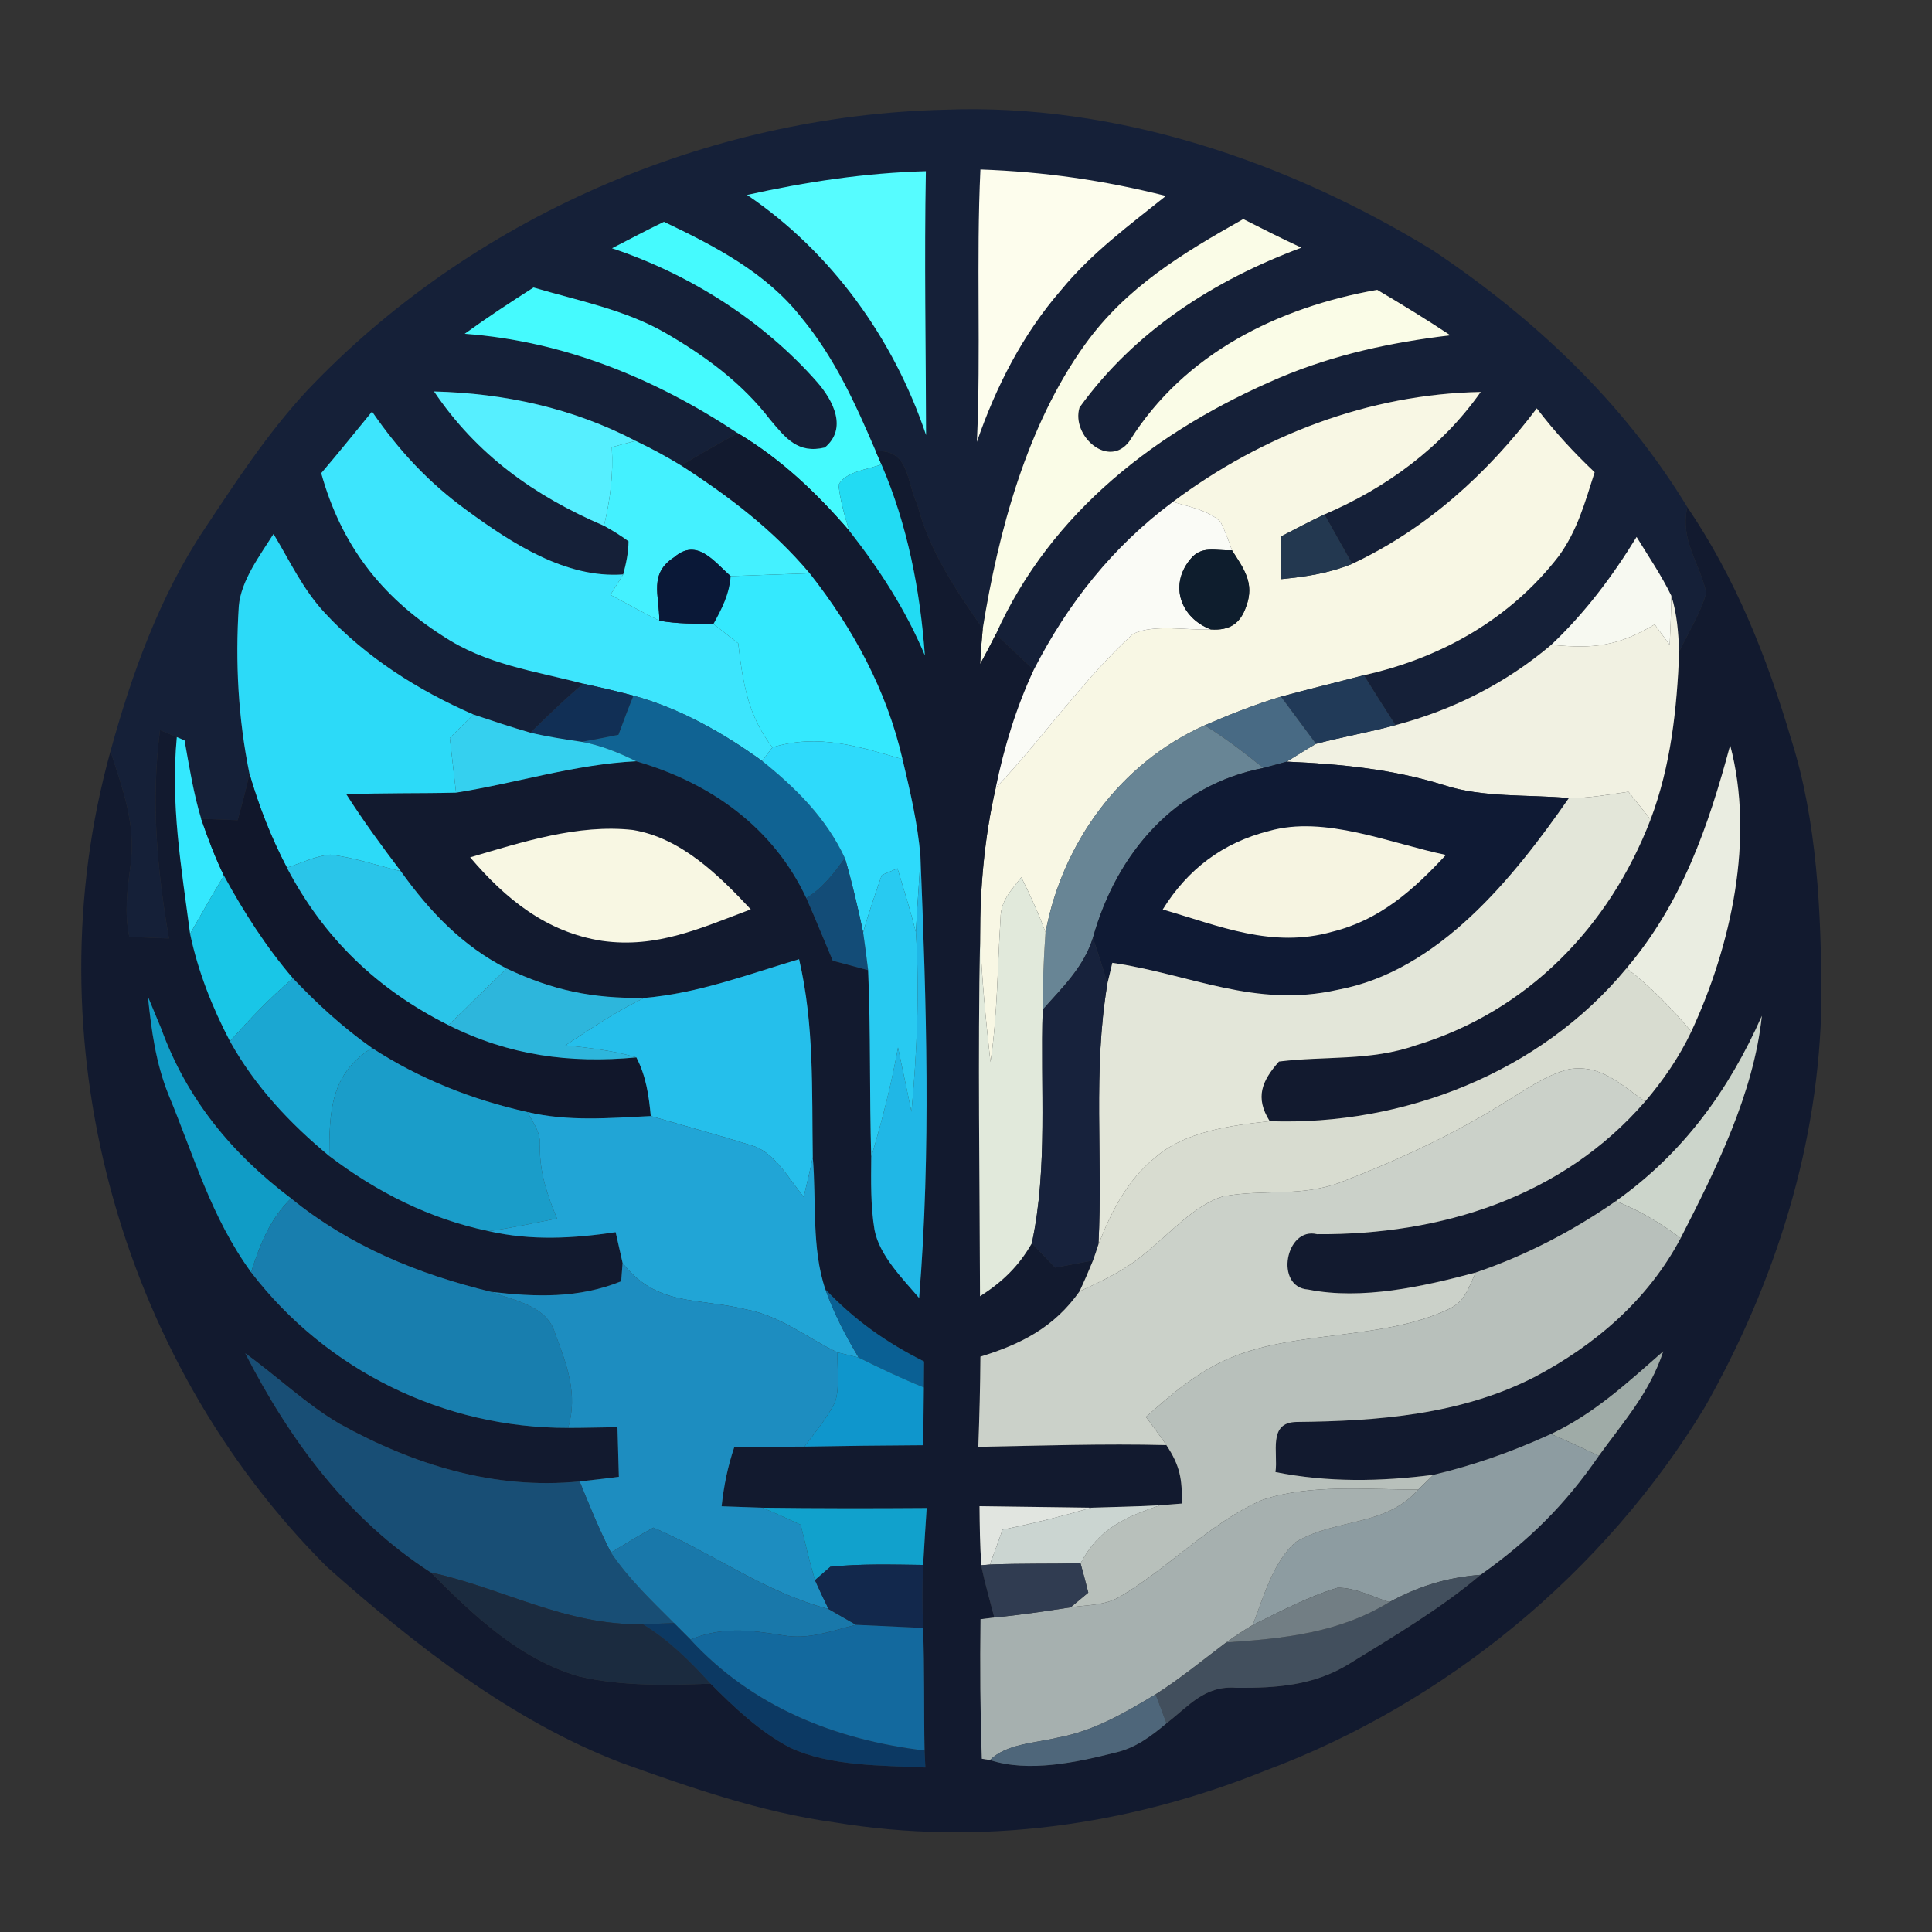 <?xml version="1.0" encoding="UTF-8"?>
<!-- Generated by Pixelmator Pro 3.6.5 -->
<svg width="426" height="426" viewBox="89.45 81.61 256 256" xmlns="http://www.w3.org/2000/svg">
    <rect x="89.45" y="81.61" width="256" height="256" fill="#333333" stroke="none"/>
    <path id="Path" fill="#152038" stroke="none"
        d="M 214.667 96.147 C 237.347 95.267 260.067 103 279.253 114.747 C 292.707 123.733 304.56 134.893 313.027 148.8 C 312.053 153.293 314.64 156.067 315.547 160.173 C 314.773 162.867 313.173 165.413 311.96 167.947 C 311.827 165.427 311.68 162.96 310.907 160.547 C 309.6 157.84 307.867 155.32 306.307 152.76 C 303.107 157.987 299.467 162.827 295 167.053 C 289.013 172.133 281.947 175.707 274.36 177.693 C 272.947 175.507 271.547 173.293 270.173 171.08 C 280.387 168.8 289.533 163.653 295.973 155.32 C 298.48 151.893 299.467 148.16 300.747 144.187 C 297.96 141.547 295.413 138.787 293.08 135.72 C 286.547 144.373 278.493 151.68 268.627 156.32 C 267.4 154.147 266.173 151.96 264.947 149.773 C 273.16 146.253 280.467 140.907 285.653 133.547 C 270.853 133.827 256.653 139.28 244.867 148.107 C 236.893 154.027 230.933 161.573 226.427 170.373 C 224.76 168.8 223.08 167.227 221.4 165.653 C 228.72 149.36 242.92 138.507 259.013 131.653 C 266.253 128.587 273.853 126.96 281.627 126.04 C 278.453 123.933 275.213 121.947 271.933 120.013 C 258.8 122.333 246.387 128.44 239.133 140.027 C 236.4 143.827 231.347 139.373 232.493 135.6 C 239.827 125.453 250.28 118.76 261.893 114.427 C 259.293 113.227 256.747 111.933 254.187 110.64 C 246.173 115.16 238.693 119.64 233.213 127.267 C 225.52 137.96 221.72 152.093 219.667 164.933 C 216.08 159.72 212.613 154.68 211 148.467 C 209.547 145.4 209.947 141.107 205.493 141.4 C 202.8 135.107 200.04 129.013 195.64 123.693 C 190.987 117.733 184.107 114.187 177.427 111 C 175.107 112.12 172.84 113.333 170.547 114.507 C 180.853 117.947 190.587 124.107 197.76 132.28 C 199.853 134.693 201.773 138.387 198.747 140.907 C 195.16 141.773 193.533 139.64 191.493 137.213 C 187.747 132.333 182.867 128.76 177.587 125.707 C 172.213 122.627 166.053 121.453 160.147 119.707 C 157.053 121.68 153.987 123.693 151.027 125.84 C 164.2 126.813 176.28 131.773 187.213 139.013 C 184.667 140.36 182.187 141.827 179.707 143.293 C 177.747 142.093 175.733 141.013 173.667 140.027 C 165.347 135.68 156.32 133.72 146.96 133.48 C 152.627 141.88 160.253 147.32 169.48 151.28 C 170.613 151.893 171.693 152.573 172.733 153.333 C 172.72 154.84 172.413 156.28 172.027 157.72 C 164.427 158.28 157.267 153.587 151.373 149.28 C 146.227 145.547 142.347 141.373 138.747 136.147 C 136.507 138.88 134.307 141.627 132.013 144.307 C 134.64 153.747 139.893 160.613 148.107 165.867 C 153.853 169.68 160.133 170.48 166.733 172.2 C 164.28 174.24 162.027 176.467 159.733 178.693 C 157.187 177.96 154.707 177.133 152.2 176.293 C 144.88 173.107 137.92 168.707 132.48 162.813 C 129.533 159.627 127.907 156.027 125.693 152.36 C 123.92 155.173 121.387 158.52 121.093 161.907 C 120.613 169.373 121.013 176.827 122.507 184.147 C 122.053 186.213 121.507 188.253 120.947 190.293 C 119.333 190.227 117.72 190.173 116.107 190.107 C 115.093 186.747 114.52 183.173 113.907 179.72 L 113.76 179.653 L 112.88 179.28 C 112.133 178.973 111.387 178.653 110.653 178.347 C 109.44 187.667 110.24 196.747 111.84 205.96 C 110.093 205.893 108.333 205.827 106.587 205.76 C 105.893 202.48 106.333 199.387 106.76 196.133 C 107.453 190.72 105.693 186.187 104.093 181.147 C 106.853 171.053 110.627 160.573 116.467 151.827 C 120.693 145.453 124.893 139.027 130.093 133.413 C 151.813 110.467 183.133 96.893 214.667 96.147 Z" />
    <path id="path1" fill="#56fcff" stroke="none"
        d="M 212.133 104.293 C 211.92 115.973 212.133 127.6 212.16 139.267 C 207.88 126.507 199.627 115.013 188.44 107.44 C 196.293 105.693 204.093 104.52 212.133 104.293 Z" />
    <path id="path2" fill="#fdfded" stroke="none"
        d="M 219.36 104.067 C 227.853 104.373 235.693 105.493 243.933 107.573 C 239.027 111.507 234.093 115.12 230.067 120.027 C 224.947 125.92 221.44 132.813 218.893 140.16 C 219.44 128.133 218.787 116.093 219.36 104.067 Z" />
    <path id="path3" fill="#fafce7" stroke="none"
        d="M 254.187 110.64 C 256.747 111.933 259.293 113.227 261.893 114.427 C 250.28 118.76 239.827 125.453 232.493 135.6 C 231.347 139.373 236.4 143.827 239.133 140.027 C 246.387 128.44 258.8 122.333 271.933 120.013 C 275.213 121.947 278.453 123.933 281.627 126.04 C 273.853 126.96 266.253 128.587 259.013 131.653 C 242.92 138.507 228.72 149.36 221.4 165.653 C 220.72 166.987 220.04 168.307 219.32 169.613 C 219.4 168.053 219.52 166.493 219.667 164.933 C 221.72 152.093 225.52 137.96 233.213 127.267 C 238.693 119.64 246.173 115.16 254.187 110.64 Z" />
    <path id="path4" fill="#45fafe" stroke="none"
        d="M 177.427 111 C 184.107 114.187 190.987 117.733 195.64 123.693 C 200.04 129.013 202.8 135.107 205.493 141.4 L 206.24 143.147 C 204.467 143.827 201.427 144.08 200.56 145.88 C 200.8 147.973 201.36 149.96 202 151.96 C 197.68 146.947 192.92 142.413 187.213 139.013 C 176.28 131.773 164.2 126.813 151.027 125.84 C 153.987 123.693 157.053 121.68 160.147 119.707 C 166.053 121.453 172.213 122.627 177.587 125.707 C 182.867 128.76 187.747 132.333 191.493 137.213 C 193.533 139.64 195.16 141.773 198.747 140.907 C 201.773 138.387 199.853 134.693 197.76 132.28 C 190.587 124.107 180.853 117.947 170.547 114.507 C 172.84 113.333 175.107 112.12 177.427 111 Z" />
    <path id="path5" fill="#56efff" stroke="none"
        d="M 146.96 133.48 C 156.32 133.72 165.347 135.68 173.667 140.027 C 172.613 140.293 171.573 140.573 170.52 140.867 C 170.733 144.493 170.32 147.747 169.48 151.28 C 160.253 147.32 152.627 141.88 146.96 133.48 Z" />
    <path id="path6" fill="#f8f7e4" stroke="none"
        d="M 285.653 133.547 C 280.467 140.907 273.16 146.253 264.947 149.773 C 262.987 150.707 261.067 151.707 259.16 152.707 C 259.187 154.587 259.213 156.467 259.24 158.347 C 262.6 158 265.427 157.6 268.627 156.32 C 278.493 151.68 286.547 144.373 293.08 135.72 C 295.413 138.787 297.96 141.547 300.747 144.187 C 299.467 148.16 298.48 151.893 295.973 155.32 C 289.533 163.653 280.387 168.8 270.173 171.08 C 266.52 172.04 262.84 172.92 259.187 173.92 C 255.747 174.947 252.373 176.293 249.08 177.72 C 237.92 182.693 230.24 193.24 227.987 205.147 C 227.067 202.653 225.973 200.227 224.773 197.853 C 223.453 199.6 222.027 200.947 222.027 203.307 C 221.613 209.667 221.64 216.013 220.693 222.333 C 220.08 216.827 219.533 211.293 219.32 205.76 C 219.307 199.12 219.907 192.507 221.387 186.027 C 227.627 179.44 232.893 171.707 239.587 165.6 C 242.373 164.267 246.747 165.16 249.893 165.013 C 252.36 165.173 253.787 164.28 254.587 161.933 C 255.72 158.867 254.253 156.96 252.693 154.52 C 252.253 153.253 251.787 151.987 251.187 150.773 C 249.64 149.227 246.893 148.733 244.867 148.107 C 256.653 139.28 270.853 133.827 285.653 133.547 Z" />
    <path id="path7" fill="#3de5fd" stroke="none"
        d="M 138.747 136.147 C 142.347 141.373 146.227 145.547 151.373 149.28 C 157.267 153.587 164.427 158.28 172.027 157.72 C 171.467 158.627 170.907 159.533 170.333 160.427 C 172.493 161.573 174.627 162.773 176.813 163.853 C 179.213 164.28 181.56 164.253 183.987 164.293 C 185.08 165.147 186.173 166 187.267 166.853 C 187.88 172.04 188.52 176.4 191.8 180.64 L 190.44 182.44 C 185.32 178.747 179.507 175.44 173.387 173.787 C 171.187 173.2 168.96 172.68 166.733 172.2 C 160.133 170.48 153.853 169.68 148.107 165.867 C 139.893 160.613 134.64 153.747 132.013 144.307 C 134.307 141.627 136.507 138.88 138.747 136.147 Z" />
    <path id="path8" fill="#121a2f" stroke="none"
        d="M 187.213 139.013 C 192.92 142.413 197.68 146.947 202 151.96 C 206.013 157.08 209.48 162.44 212 168.453 C 211.387 159.853 209.68 151.08 206.24 143.147 L 205.493 141.4 C 209.947 141.107 209.547 145.4 211 148.467 C 212.613 154.68 216.08 159.72 219.667 164.933 C 219.52 166.493 219.4 168.053 219.32 169.613 C 220.04 168.307 220.72 166.987 221.4 165.653 C 223.08 167.227 224.76 168.8 226.427 170.373 C 224.08 175.413 222.507 180.587 221.387 186.027 C 219.907 192.507 219.307 199.12 219.32 205.76 C 219 221.627 219.267 237.507 219.307 253.373 C 222.267 251.467 224.413 249.427 226.173 246.347 C 227.2 247.427 228.24 248.507 229.267 249.573 C 230.933 249.267 232.613 248.947 234.28 248.627 C 233.72 250 233.133 251.36 232.507 252.707 C 229.16 257.467 224.787 259.707 219.36 261.373 C 219.333 265.36 219.227 269.347 219.08 273.32 C 227.387 273.173 235.693 272.88 244 273.093 C 245.8 275.8 246.133 277.64 246.027 280.84 C 245.067 280.92 244.107 281 243.16 281.067 C 240.133 281.24 237.107 281.28 234.067 281.387 C 229.12 281.333 224.187 281.24 219.24 281.187 C 219.267 283.8 219.293 286.413 219.48 289.013 L 219.547 289.427 C 220.013 291.613 220.64 293.76 221.2 295.933 L 219.373 296.16 C 219.293 302.307 219.333 308.507 219.547 314.653 L 220.627 314.827 C 225.76 316.507 232.107 315.133 237.24 313.84 C 239.907 313.227 241.96 311.693 244.013 309.96 C 247.013 307.64 249.093 304.907 253.293 305.253 C 258.547 305.293 263.493 304.96 268.107 302.147 C 274.08 298.453 280.267 294.827 285.64 290.28 C 292.08 285.707 296.813 281.027 301.307 274.507 C 304.573 270 308.08 266.08 309.84 260.667 C 305.147 264.787 300.693 268.933 294.96 271.627 L 294.48 271.84 C 289.613 274.04 284.6 275.8 279.4 277.027 C 272.4 277.933 265.4 278.053 258.453 276.667 C 258.84 274.133 257.4 270.08 261.253 270.027 C 272 269.92 282.973 269.08 292.747 264.093 C 300.827 259.84 307.84 253.827 312.147 245.667 C 316.813 236.547 321.827 226.507 322.907 216.213 C 318.493 226.147 312.48 234.413 303.56 240.76 C 297.813 244.747 291.613 247.973 284.987 250.227 C 278.053 252.08 269.92 253.907 262.787 252.48 C 258.293 252.187 259.787 244.107 263.973 245.147 C 280.413 245.253 296.427 240.267 307.44 227.56 C 309.853 224.733 311.96 221.667 313.56 218.293 C 318.853 206.907 321.973 192.707 318.707 180.36 C 315.8 191.173 312.333 201.227 304.973 209.907 C 293.547 223.747 275.413 230.8 257.693 230.173 C 255.707 227.013 256.667 224.827 258.92 222.267 C 265.08 221.507 271.04 222.227 277.053 220.12 C 291.787 215.653 302.693 204.44 308.16 190.2 C 310.867 183.013 311.64 175.573 311.96 167.947 C 313.173 165.413 314.773 162.867 315.547 160.173 C 314.64 156.067 312.053 153.293 313.027 148.8 C 319.413 158.227 323.533 168.56 326.747 179.427 C 330.253 190.36 330.773 202.613 330.8 214.027 C 330.587 233.04 324.68 251.573 315.373 268.027 C 302.12 289.907 281.013 307.333 257.04 316.253 C 238.947 323.533 219.32 326.267 200 323.08 C 190.4 321.76 180.947 318.493 171.84 315.213 C 157.267 309.667 144.333 299.507 132.773 289.227 C 104.987 261.507 93.547 219.053 104.093 181.147 C 105.693 186.187 107.453 190.72 106.76 196.133 C 106.333 199.387 105.893 202.48 106.587 205.76 C 108.333 205.827 110.093 205.893 111.84 205.96 C 110.24 196.747 109.44 187.667 110.653 178.347 C 111.387 178.653 112.133 178.973 112.88 179.28 C 112.04 188.213 113.467 196.453 114.64 205.347 C 115.693 210.333 117.56 215.067 119.92 219.573 C 123.227 225.533 127.853 230.467 133.08 234.787 C 139.373 239.573 146.453 243.147 154.227 244.747 C 159.827 246.027 165.387 245.72 171.027 244.88 C 171.333 246.24 171.64 247.6 171.947 248.96 L 171.76 251.387 C 166.147 253.667 160.44 253.48 154.533 252.787 C 144.813 250.427 135.84 246.747 128.013 240.4 C 120.133 234.44 114.2 227.24 110.8 217.88 C 110.227 216.48 109.64 215.08 109.053 213.68 C 109.507 218.107 110.093 222.453 111.76 226.613 C 115.173 234.827 117.413 242.88 122.72 250.187 C 132.72 263.227 148.293 270.853 164.733 270.813 C 166.92 270.813 169.093 270.747 171.267 270.72 C 171.333 272.907 171.387 275.093 171.453 277.293 C 169.72 277.52 167.987 277.72 166.253 277.907 C 154.92 279.027 144.227 275.693 134.413 270.253 C 129.987 267.653 126.147 263.947 121.947 260.933 C 127.853 272.44 135.52 282.853 146.52 289.96 C 152.187 295.627 158.24 301.453 166.173 303.747 C 171.773 305.053 177.867 304.92 183.6 304.707 C 186.72 307.84 190.147 311.093 194.093 313.16 C 199.387 315.667 206.307 315.533 212.067 315.813 L 211.96 313.56 C 211.853 308.147 211.973 302.733 211.76 297.32 C 211.667 294.533 211.64 291.76 211.773 288.973 C 211.907 286.453 212.08 283.933 212.24 281.427 C 204.973 281.48 197.707 281.48 190.453 281.387 C 188.653 281.32 186.867 281.253 185.067 281.2 C 185.36 278.48 185.88 275.907 186.76 273.32 C 189.853 273.32 192.947 273.32 196.04 273.293 C 201.293 273.2 206.547 273.133 211.8 273.107 C 211.813 270.56 211.827 268 211.867 265.453 L 211.893 262.013 C 206.827 259.467 202.733 256.56 198.813 252.453 C 196.96 247.013 197.64 240.64 197.147 234.947 C 197.013 226.067 197.36 217.44 195.333 208.707 C 188.507 210.733 181.987 213.227 174.813 213.84 C 167.92 213.92 162.787 212.867 156.587 209.947 C 150.72 206.96 146.347 202.36 142.56 197.053 C 140.04 193.733 137.587 190.387 135.347 186.867 C 140.187 186.653 145.04 186.76 149.88 186.64 C 157.893 185.373 165.56 182.893 173.747 182.48 C 183.56 185.32 191.88 191.2 196.293 200.613 C 197.507 203.36 198.627 206.147 199.8 208.907 C 201.36 209.32 202.92 209.747 204.48 210.16 C 204.84 218.4 204.64 226.667 204.893 234.92 C 204.867 238.12 204.8 241.44 205.333 244.6 C 206 248 209.04 251.027 211.24 253.6 C 212.827 234.187 212.2 214.48 211.413 195.04 C 211.053 190.733 210.04 186.413 209.04 182.213 C 206.947 173.093 202.493 164.88 196.733 157.573 C 191.88 151.8 186.013 147.36 179.707 143.293 C 182.187 141.827 184.667 140.36 187.213 139.013 Z" />
    <path id="path9" fill="#44f1ff" stroke="none"
        d="M 170.52 140.867 C 171.573 140.573 172.613 140.293 173.667 140.027 C 175.733 141.013 177.747 142.093 179.707 143.293 C 186.013 147.36 191.88 151.8 196.733 157.573 C 193.24 157.707 189.76 157.827 186.267 157.947 C 184.067 156.04 181.827 152.827 178.787 155.44 C 175.4 157.627 176.813 160.453 176.813 163.853 C 174.627 162.773 172.493 161.573 170.333 160.427 C 170.907 159.533 171.467 158.627 172.027 157.72 C 172.413 156.28 172.72 154.84 172.733 153.333 C 171.693 152.573 170.613 151.893 169.48 151.28 C 170.32 147.747 170.733 144.493 170.52 140.867 Z" />
    <path id="path10" fill="#22dbf3" stroke="none"
        d="M 206.24 143.147 C 209.68 151.08 211.387 159.853 212 168.453 C 209.48 162.44 206.013 157.08 202 151.96 C 201.36 149.96 200.8 147.973 200.56 145.88 C 201.427 144.08 204.467 143.827 206.24 143.147 Z" />
    <path id="path11" fill="#fafbf6" stroke="none"
        d="M 244.867 148.107 C 246.893 148.733 249.64 149.227 251.187 150.773 C 251.787 151.987 252.253 153.253 252.693 154.52 C 250.52 154.627 248.64 153.8 247.12 155.773 C 244.36 159.187 245.893 163.493 249.893 165.013 C 246.747 165.16 242.373 164.267 239.587 165.6 C 232.893 171.707 227.627 179.44 221.387 186.027 C 222.507 180.587 224.08 175.413 226.427 170.373 C 230.933 161.573 236.893 154.027 244.867 148.107 Z" />
    <path id="path12" fill="#233850" stroke="none"
        d="M 264.947 149.773 C 266.173 151.96 267.4 154.147 268.627 156.32 C 265.427 157.6 262.6 158 259.24 158.347 C 259.213 156.467 259.187 154.587 259.16 152.707 C 261.067 151.707 262.987 150.707 264.947 149.773 Z" />
    <path id="path13" fill="#2cdaf8" stroke="none"
        d="M 125.693 152.36 C 127.907 156.027 129.533 159.627 132.48 162.813 C 137.92 168.707 144.88 173.107 152.2 176.293 C 151.133 177.32 150.093 178.36 149.053 179.413 C 149.333 181.827 149.613 184.227 149.88 186.64 C 145.04 186.76 140.187 186.653 135.347 186.867 C 137.587 190.387 140.04 193.733 142.56 197.053 C 139.467 196.293 136.373 195.24 133.213 194.853 C 131.253 195.027 129.32 195.987 127.467 196.587 C 125.387 192.627 123.76 188.453 122.507 184.147 C 121.013 176.827 120.613 169.373 121.093 161.907 C 121.387 158.52 123.92 155.173 125.693 152.36 Z" />
    <path id="path14" fill="#0a1837" stroke="none"
        d="M 186.267 157.947 C 186.093 160.36 185.12 162.227 183.987 164.293 C 181.56 164.253 179.213 164.28 176.813 163.853 C 176.813 160.453 175.4 157.627 178.787 155.44 C 181.827 152.827 184.067 156.04 186.267 157.947 Z" />
    <path id="path15" fill="#0e1d2d" stroke="none"
        d="M 252.693 154.52 C 254.253 156.96 255.72 158.867 254.587 161.933 C 253.787 164.28 252.36 165.173 249.893 165.013 C 245.893 163.493 244.36 159.187 247.12 155.773 C 248.64 153.8 250.52 154.627 252.693 154.52 Z" />
    <path id="path16" fill="#f7f9f1" stroke="none"
        d="M 306.307 152.76 C 307.867 155.32 309.6 157.84 310.907 160.547 C 310.893 162.72 310.787 164.893 310.693 167.067 C 310.027 166.16 309.373 165.253 308.707 164.347 C 303.8 167.24 300.733 167.6 295 167.053 C 299.467 162.827 303.107 157.987 306.307 152.76 Z" />
    <path id="path17" fill="#34e9fe" stroke="none"
        d="M 186.267 157.947 C 189.76 157.827 193.24 157.707 196.733 157.573 C 202.493 164.88 206.947 173.093 209.04 182.213 C 203.2 180.507 197.893 178.787 191.8 180.64 C 188.52 176.4 187.88 172.04 187.267 166.853 C 186.173 166 185.08 165.147 183.987 164.293 C 185.12 162.227 186.093 160.36 186.267 157.947 Z" />
    <path id="path18" fill="#f1f1e2" stroke="none"
        d="M 310.907 160.547 C 311.68 162.96 311.827 165.427 311.96 167.947 C 311.64 175.573 310.867 183.013 308.16 190.2 C 307.187 188.973 306.2 187.747 305.227 186.52 C 302.627 186.893 299.96 187.387 297.333 187.36 C 291.893 186.867 285.92 187.333 280.773 185.64 C 274 183.52 267.013 182.84 259.947 182.533 C 261.24 181.76 262.52 180.92 263.827 180.173 C 267.32 179.253 270.88 178.64 274.36 177.693 C 281.947 175.707 289.013 172.133 295 167.053 C 300.733 167.6 303.8 167.24 308.707 164.347 C 309.373 165.253 310.027 166.16 310.693 167.067 C 310.787 164.893 310.893 162.72 310.907 160.547 Z" />
    <path id="path19" fill="#213a58" stroke="none"
        d="M 270.173 171.08 C 271.547 173.293 272.947 175.507 274.36 177.693 C 270.88 178.64 267.32 179.253 263.827 180.173 C 262.28 178.093 260.733 176 259.187 173.92 C 262.84 172.92 266.52 172.04 270.173 171.08 Z" />
    <path id="path20" fill="#112f55" stroke="none"
        d="M 166.733 172.2 C 168.96 172.68 171.187 173.2 173.387 173.787 C 172.693 175.493 172.04 177.227 171.4 178.973 C 169.787 179.307 168.16 179.613 166.533 179.907 C 164.253 179.573 161.973 179.227 159.733 178.693 C 162.027 176.467 164.28 174.24 166.733 172.2 Z" />
    <path id="path21" fill="#106393" stroke="none"
        d="M 173.387 173.787 C 179.507 175.44 185.32 178.747 190.44 182.44 C 194.947 186.067 198.933 190.013 201.413 195.333 C 199.907 197.36 198.493 199.28 196.293 200.613 C 191.88 191.2 183.56 185.32 173.747 182.48 C 171.44 181.333 169.08 180.373 166.533 179.907 C 168.16 179.613 169.787 179.307 171.4 178.973 C 172.04 177.227 172.693 175.493 173.387 173.787 Z" />
    <path id="path22" fill="#486a84" stroke="none"
        d="M 259.187 173.92 C 260.733 176 262.28 178.093 263.827 180.173 C 262.52 180.92 261.24 181.76 259.947 182.533 C 259.2 182.747 258.453 182.947 257.693 183.147 L 256.853 183.373 C 254.347 181.36 251.813 179.4 249.08 177.72 C 252.373 176.293 255.747 174.947 259.187 173.92 Z" />
    <path id="path23" fill="#35d0ef" stroke="none"
        d="M 152.2 176.293 C 154.707 177.133 157.187 177.96 159.733 178.693 C 161.973 179.227 164.253 179.573 166.533 179.907 C 169.08 180.373 171.44 181.333 173.747 182.48 C 165.56 182.893 157.893 185.373 149.88 186.64 C 149.613 184.227 149.333 181.827 149.053 179.413 C 150.093 178.36 151.133 177.32 152.2 176.293 Z" />
    <path id="path24" fill="#688595" stroke="none"
        d="M 249.08 177.72 C 251.813 179.4 254.347 181.36 256.853 183.373 C 245.12 185.64 237.387 194.707 234.267 205.88 C 233.013 209.813 230.267 212.387 227.613 215.4 C 227.613 211.973 227.733 208.56 227.987 205.147 C 230.24 193.24 237.92 182.693 249.08 177.72 Z" />
    <path id="path25" fill="#34e8fe" stroke="none"
        d="M 113.76 179.653 L 113.907 179.72 C 114.52 183.173 115.093 186.747 116.107 190.107 C 116.987 192.68 117.947 195.2 119.12 197.64 C 117.573 200.173 116.107 202.76 114.64 205.347 C 113.467 196.453 112.04 188.213 112.88 179.28 L 113.76 179.653 Z" />
    <path id="path26" fill="#2edafb" stroke="none"
        d="M 209.04 182.213 C 210.04 186.413 211.053 190.733 211.413 195.04 C 211.28 198.413 210.96 201.76 210.813 205.133 C 210.093 202.293 209.213 199.48 208.373 196.68 C 207.68 196.973 206.987 197.267 206.293 197.56 C 205.427 200.08 204.533 202.587 203.827 205.173 C 203.12 201.867 202.36 198.573 201.413 195.333 C 198.933 190.013 194.947 186.067 190.44 182.44 L 191.8 180.64 C 197.893 178.787 203.2 180.507 209.04 182.213 Z" />
    <path id="path27" fill="#eaede1" stroke="none"
        d="M 318.707 180.36 C 321.973 192.707 318.853 206.907 313.56 218.293 C 310.96 215.227 308.2 212.347 304.973 209.907 C 312.333 201.227 315.8 191.173 318.707 180.36 Z" />
    <path id="path28" fill="#0f1a34" stroke="none"
        d="M 256.853 183.373 L 257.693 183.147 C 258.453 182.947 259.2 182.747 259.947 182.533 C 267.013 182.84 274 183.52 280.773 185.64 C 285.92 187.333 291.893 186.867 297.333 187.36 C 290 197.92 280.08 210.28 266.72 212.76 C 255.733 215.24 247.293 210.72 236.84 209.187 L 236.187 211.933 C 235.6 209.893 234.933 207.893 234.267 205.88 C 237.387 194.707 245.12 185.64 256.853 183.373 Z" />
    <path id="path29" fill="#11172b" stroke="none"
        d="M 122.507 184.147 C 123.76 188.453 125.387 192.627 127.467 196.587 C 132.387 205.947 139.427 212.707 148.867 217.44 C 156.88 221.453 164.88 222.547 173.773 221.72 C 175.053 224.2 175.427 226.747 175.68 229.493 C 170.147 229.76 164.8 230.24 159.333 228.96 C 152.013 227.333 145.027 224.56 138.733 220.467 C 134.907 217.773 131.48 214.627 128.267 211.24 C 124.693 207.067 121.747 202.453 119.12 197.64 C 117.947 195.2 116.987 192.68 116.107 190.107 C 117.72 190.173 119.333 190.227 120.947 190.293 C 121.507 188.253 122.053 186.213 122.507 184.147 Z" />
    <path id="path30" fill="#e3e6d9" stroke="none"
        d="M 305.227 186.52 C 306.2 187.747 307.187 188.973 308.16 190.2 C 302.693 204.44 291.787 215.653 277.053 220.12 C 271.04 222.227 265.08 221.507 258.92 222.267 C 256.667 224.827 255.707 227.013 257.693 230.173 C 252.587 230.733 246.453 231.507 242.453 235.04 C 238.773 238.053 236.72 242.147 235 246.493 C 235.6 234.76 234.24 223.6 236.187 211.933 L 236.84 209.187 C 247.293 210.72 255.733 215.24 266.72 212.76 C 280.08 210.28 290 197.92 297.333 187.36 C 299.96 187.387 302.627 186.893 305.227 186.52 Z" />
    <path id="path31" fill="#f8f7e3" stroke="none"
        d="M 173.307 191.587 C 179.68 192.627 184.707 197.587 188.933 202.107 C 182.373 204.56 176.48 207.307 169.24 206.28 C 161.867 205.147 156.44 200.733 151.747 195.213 C 158.613 193.2 166.067 190.773 173.307 191.587 Z" />
    <path id="path32" fill="#f6f4e1" stroke="none"
        d="M 257.56 191.733 C 264.987 189.6 273.627 193.36 281.04 194.893 C 276.747 199.533 272.293 203.507 266 205.067 C 258.027 207.32 251.067 204.32 243.52 202.12 C 246.813 196.8 251.48 193.267 257.56 191.733 Z" />
    <path id="path33" fill="#2ac5e9" stroke="none"
        d="M 133.213 194.853 C 136.373 195.24 139.467 196.293 142.56 197.053 C 146.347 202.36 150.72 206.96 156.587 209.947 C 153.96 212.4 151.467 214.973 148.867 217.44 C 139.427 212.707 132.387 205.947 127.467 196.587 C 129.32 195.987 131.253 195.027 133.213 194.853 Z" />
    <path id="path34" fill="#134c77" stroke="none"
        d="M 201.413 195.333 C 202.36 198.573 203.12 201.867 203.827 205.173 C 204.067 206.827 204.28 208.493 204.48 210.16 C 202.92 209.747 201.36 209.32 199.8 208.907 C 198.627 206.147 197.507 203.36 196.293 200.613 C 198.493 199.28 199.907 197.36 201.413 195.333 Z" />
    <path id="path35" fill="#20b7e6" stroke="none"
        d="M 211.413 195.04 C 212.2 214.48 212.827 234.187 211.24 253.6 C 209.04 251.027 206 248 205.333 244.6 C 204.8 241.44 204.867 238.12 204.893 234.92 C 206.32 230.133 207.56 225.333 208.44 220.413 C 209.027 223.253 209.627 226.08 210.227 228.92 C 210.96 220.987 211.307 213.093 210.813 205.133 C 210.96 201.76 211.28 198.413 211.413 195.04 Z" />
    <path id="path36" fill="#28caf1" stroke="none"
        d="M 208.373 196.68 C 209.213 199.48 210.093 202.293 210.813 205.133 C 211.307 213.093 210.96 220.987 210.227 228.92 C 209.627 226.08 209.027 223.253 208.44 220.413 C 207.56 225.333 206.32 230.133 204.893 234.92 C 204.64 226.667 204.84 218.4 204.48 210.16 C 204.28 208.493 204.067 206.827 203.827 205.173 C 204.533 202.587 205.427 200.08 206.293 197.56 C 206.987 197.267 207.68 196.973 208.373 196.68 Z" />
    <path id="path37" fill="#19c6e7" stroke="none"
        d="M 119.12 197.64 C 121.747 202.453 124.693 207.067 128.267 211.24 C 125.24 213.787 122.56 216.64 119.92 219.573 C 117.56 215.067 115.693 210.333 114.64 205.347 C 116.107 202.76 117.573 200.173 119.12 197.64 Z" />
    <path id="path38" fill="#e1e9db" stroke="none"
        d="M 224.773 197.853 C 225.973 200.227 227.067 202.653 227.987 205.147 C 227.733 208.56 227.613 211.973 227.613 215.4 C 227.28 225.587 228.32 236.347 226.173 246.347 C 224.413 249.427 222.267 251.467 219.307 253.373 C 219.267 237.507 219 221.627 219.32 205.76 C 219.533 211.293 220.08 216.827 220.693 222.333 C 221.64 216.013 221.613 209.667 222.027 203.307 C 222.027 200.947 223.453 199.6 224.773 197.853 Z" />
    <path id="path39" fill="#17223c" stroke="none"
        d="M 234.267 205.88 C 234.933 207.893 235.6 209.893 236.187 211.933 C 234.24 223.6 235.6 234.76 235 246.493 C 234.773 247.213 234.533 247.92 234.28 248.627 C 232.613 248.947 230.933 249.267 229.267 249.573 C 228.24 248.507 227.2 247.427 226.173 246.347 C 228.32 236.347 227.28 225.587 227.613 215.4 C 230.267 212.387 233.013 209.813 234.267 205.88 Z" />
    <path id="path40" fill="#2db6dc" stroke="none"
        d="M 156.587 209.947 C 162.787 212.867 167.92 213.92 174.813 213.84 C 171.107 215.6 167.8 217.88 164.373 220.12 C 167.56 220.453 170.707 220.813 173.773 221.72 C 164.88 222.547 156.88 221.453 148.867 217.44 C 151.467 214.973 153.96 212.4 156.587 209.947 Z" />
    <path id="path41" fill="#25bfeb" stroke="none"
        d="M 195.333 208.707 C 197.36 217.44 197.013 226.067 197.147 234.947 C 196.787 236.707 196.36 238.453 195.947 240.213 C 194.04 237.893 192.013 234.147 188.96 233.36 C 184.56 231.987 180.107 230.773 175.68 229.493 C 175.427 226.747 175.053 224.2 173.773 221.72 C 170.707 220.813 167.56 220.453 164.373 220.12 C 167.8 217.88 171.107 215.6 174.813 213.84 C 181.987 213.227 188.507 210.733 195.333 208.707 Z" />
    <path id="path42" fill="#d8dcd0" stroke="none"
        d="M 304.973 209.907 C 308.2 212.347 310.96 215.227 313.56 218.293 C 311.96 221.667 309.853 224.733 307.44 227.56 C 304.213 225.36 301.64 222.6 297.36 223.28 C 294.253 224.027 291.333 226.187 288.627 227.813 C 281.88 232.027 274.533 235.4 267.133 238.253 C 261.813 240.28 256.853 239.12 251.467 240.147 C 247.68 241.347 244.493 245.013 241.427 247.467 C 238.773 249.787 235.693 251.267 232.507 252.707 C 233.133 251.36 233.72 250 234.28 248.627 C 234.533 247.92 234.773 247.213 235 246.493 C 236.72 242.147 238.773 238.053 242.453 235.04 C 246.453 231.507 252.587 230.733 257.693 230.173 C 275.413 230.8 293.547 223.747 304.973 209.907 Z" />
    <path id="path43" fill="#1ba7d2" stroke="none"
        d="M 128.267 211.24 C 131.48 214.627 134.907 217.773 138.733 220.467 C 133.2 223.92 133.093 228.973 133.08 234.787 C 127.853 230.467 123.227 225.533 119.92 219.573 C 122.56 216.64 125.24 213.787 128.267 211.24 Z" />
    <path id="path44" fill="#109cc6" stroke="none"
        d="M 109.053 213.68 C 109.64 215.08 110.227 216.48 110.8 217.88 C 114.2 227.24 120.133 234.44 128.013 240.4 C 125.187 243.173 123.907 246.493 122.72 250.187 C 117.413 242.88 115.173 234.827 111.76 226.613 C 110.093 222.453 109.507 218.107 109.053 213.68 Z" />
    <path id="path45" fill="#ccd5cb" stroke="none"
        d="M 322.907 216.213 C 321.827 226.507 316.813 236.547 312.147 245.667 C 309.467 243.667 306.68 241.987 303.56 240.76 C 312.48 234.413 318.493 226.147 322.907 216.213 Z" />
    <path id="path46" fill="#1a9dc9" stroke="none"
        d="M 138.733 220.467 C 145.027 224.56 152.013 227.333 159.333 228.96 C 160.2 230.533 161.133 231.707 160.987 233.573 C 160.947 236.973 161.973 239.973 163.253 243.067 C 160.267 243.667 157.253 244.307 154.227 244.747 C 146.453 243.147 139.373 239.573 133.08 234.787 C 133.093 228.973 133.2 223.92 138.733 220.467 Z" />
    <path id="path47" fill="#cbd1c9" stroke="none"
        d="M 297.36 223.28 C 301.64 222.6 304.213 225.36 307.44 227.56 C 296.427 240.267 280.413 245.253 263.973 245.147 C 259.787 244.107 258.293 252.187 262.787 252.48 C 269.92 253.907 278.053 252.08 284.987 250.227 C 284.013 252.28 283.56 254.173 281.267 255.133 C 272.72 259.16 261.427 257.893 252.787 261.413 C 248.293 263.227 244.867 266.187 241.293 269.36 C 242.2 270.6 243.147 271.827 244 273.093 C 235.693 272.88 227.387 273.173 219.08 273.32 C 219.227 269.347 219.333 265.36 219.36 261.373 C 224.787 259.707 229.16 257.467 232.507 252.707 C 235.693 251.267 238.773 249.787 241.427 247.467 C 244.493 245.013 247.68 241.347 251.467 240.147 C 256.853 239.12 261.813 240.28 267.133 238.253 C 274.533 235.4 281.88 232.027 288.627 227.813 C 291.333 226.187 294.253 224.027 297.36 223.28 Z" />
    <path id="path48" fill="#21a5d6" stroke="none"
        d="M 175.68 229.493 C 180.107 230.773 184.56 231.987 188.96 233.36 C 192.013 234.147 194.04 237.893 195.947 240.213 C 196.36 238.453 196.787 236.707 197.147 234.947 C 197.64 240.64 196.96 247.013 198.813 252.453 C 199.947 255.627 201.493 258.613 203.227 261.493 C 202.293 261.267 201.36 261.04 200.427 260.813 C 196.16 258.773 193 256 188.227 255.093 C 181.84 253.547 176.427 254.733 171.947 248.96 C 171.64 247.6 171.333 246.24 171.027 244.88 C 165.387 245.72 159.827 246.027 154.227 244.747 C 157.253 244.307 160.267 243.667 163.253 243.067 C 161.973 239.973 160.947 236.973 160.987 233.573 C 161.133 231.707 160.2 230.533 159.333 228.96 C 164.8 230.24 170.147 229.76 175.68 229.493 Z" />
    <path id="path49" fill="#187eae" stroke="none"
        d="M 128.013 240.4 C 135.84 246.747 144.813 250.427 154.533 252.787 C 157.653 253.973 161.92 254.6 163 258.28 C 164.573 262.467 166.053 266.347 164.733 270.813 C 148.293 270.853 132.72 263.227 122.72 250.187 C 123.907 246.493 125.187 243.173 128.013 240.4 Z" />
    <path id="path50" fill="#b8c0bb" stroke="none"
        d="M 303.56 240.76 C 306.68 241.987 309.467 243.667 312.147 245.667 C 307.84 253.827 300.827 259.84 292.747 264.093 C 282.973 269.08 272 269.92 261.253 270.027 C 257.4 270.08 258.84 274.133 258.453 276.667 C 265.4 278.053 272.4 277.933 279.4 277.027 L 277.373 278.987 C 270.8 279.013 262.96 278.2 256.68 280.373 C 249.867 283.32 244.24 289.427 237.853 293.173 C 235.88 294.36 233.547 294.253 231.32 294.587 L 233.653 292.64 C 233.333 291.347 232.987 290.053 232.627 288.76 C 235.053 284.173 238.427 282.68 243.16 281.067 C 244.107 281 245.067 280.92 246.027 280.84 C 246.133 277.64 245.8 275.8 244 273.093 C 243.147 271.827 242.2 270.6 241.293 269.36 C 244.867 266.187 248.293 263.227 252.787 261.413 C 261.427 257.893 272.72 259.16 281.267 255.133 C 283.56 254.173 284.013 252.28 284.987 250.227 C 291.613 247.973 297.813 244.747 303.56 240.76 Z" />
    <path id="path51" fill="#1d8dc0" stroke="none"
        d="M 171.947 248.96 C 176.427 254.733 181.84 253.547 188.227 255.093 C 193 256 196.16 258.773 200.427 260.813 C 200.347 262.933 200.76 265.347 200.107 267.387 C 199.053 269.493 197.453 271.413 196.04 273.293 C 192.947 273.32 189.853 273.32 186.76 273.32 C 185.88 275.907 185.36 278.48 185.067 281.2 C 186.867 281.253 188.653 281.32 190.453 281.387 C 192.173 282.093 193.853 282.88 195.547 283.653 C 196.147 286.107 196.72 288.573 197.44 290.987 C 198.013 292.28 198.613 293.547 199.24 294.813 C 190.733 292.573 183.973 287.44 176.027 284.027 C 174.12 285.067 172.267 286.2 170.4 287.333 C 168.827 284.253 167.56 281.107 166.253 277.907 C 167.987 277.72 169.72 277.52 171.453 277.293 C 171.387 275.093 171.333 272.907 171.267 270.72 C 169.093 270.747 166.92 270.813 164.733 270.813 C 166.053 266.347 164.573 262.467 163 258.28 C 161.92 254.6 157.653 253.973 154.533 252.787 C 160.44 253.48 166.147 253.667 171.76 251.387 L 171.947 248.96 Z" />
    <path id="path52" fill="#0a6094" stroke="none"
        d="M 198.813 252.453 C 202.733 256.56 206.827 259.467 211.893 262.013 L 211.867 265.453 C 208.933 264.267 206.067 262.907 203.227 261.493 C 201.493 258.613 199.947 255.627 198.813 252.453 Z" />
    <path id="path53" fill="#0f96cc" stroke="none"
        d="M 200.427 260.813 C 201.36 261.04 202.293 261.267 203.227 261.493 C 206.067 262.907 208.933 264.267 211.867 265.453 C 211.827 268 211.813 270.56 211.8 273.107 C 206.547 273.133 201.293 273.2 196.04 273.293 C 197.453 271.413 199.053 269.493 200.107 267.387 C 200.76 265.347 200.347 262.933 200.427 260.813 Z" />
    <path id="path54" fill="#9faba7" stroke="none"
        d="M 309.84 260.667 C 308.08 266.08 304.573 270 301.307 274.507 C 299.2 273.52 297.093 272.533 294.96 271.627 C 300.693 268.933 305.147 264.787 309.84 260.667 Z" />
    <path id="path55" fill="#184e75" stroke="none"
        d="M 121.947 260.933 C 126.147 263.947 129.987 267.653 134.413 270.253 C 144.227 275.693 154.92 279.027 166.253 277.907 C 167.56 281.107 168.827 284.253 170.4 287.333 C 172.787 290.853 175.773 293.68 178.76 296.68 C 177.387 296.733 176 296.787 174.627 296.827 C 164.347 297 156.267 292.107 146.52 289.96 C 135.52 282.853 127.853 272.44 121.947 260.933 Z" />
    <path id="path56" fill="#8d9ca1" stroke="none"
        d="M 294.48 271.84 L 294.96 271.627 C 297.093 272.533 299.2 273.52 301.307 274.507 C 296.813 281.027 292.08 285.707 285.64 290.28 C 281.093 290.653 277.56 291.747 273.547 293.893 C 271.36 293.213 269 291.947 266.68 292 C 262.773 293.173 259.08 295.147 255.44 296.933 C 256.827 293.347 258.16 288.467 261.187 285.907 C 266.52 282.773 273.04 283.907 277.373 278.987 L 279.4 277.027 C 284.6 275.8 289.613 274.04 294.48 271.84 Z" />
    <path id="path57" fill="#a6b0af" stroke="none"
        d="M 256.68 280.373 C 262.96 278.2 270.8 279.013 277.373 278.987 C 273.04 283.907 266.52 282.773 261.187 285.907 C 258.16 288.467 256.827 293.347 255.44 296.933 C 254.227 297.653 253.067 298.427 251.933 299.24 C 248.827 301.573 245.853 304.04 242.573 306.12 C 238.413 308.6 234.467 310.947 229.627 311.853 C 226.707 312.573 222.827 312.64 220.627 314.827 L 219.547 314.653 C 219.333 308.507 219.293 302.307 219.373 296.16 L 221.2 295.933 C 224.587 295.613 227.947 295.107 231.32 294.587 C 233.547 294.253 235.88 294.36 237.853 293.173 C 244.24 289.427 249.867 283.32 256.68 280.373 Z" />
    <path id="path58" fill="#11a1cc" stroke="none"
        d="M 190.453 281.387 C 197.707 281.48 204.973 281.48 212.24 281.427 C 212.08 283.933 211.907 286.453 211.773 288.973 C 207.72 288.92 203.507 288.8 199.48 289.213 C 198.8 289.8 198.12 290.387 197.44 290.987 C 196.72 288.573 196.147 286.107 195.547 283.653 C 193.853 282.88 192.173 282.093 190.453 281.387 Z" />
    <path id="path59" fill="#e1e5e0" stroke="none"
        d="M 219.24 281.187 C 224.187 281.24 229.12 281.333 234.067 281.387 C 230.173 282.52 226.267 283.507 222.293 284.293 C 221.747 285.84 221.187 287.387 220.613 288.92 L 219.48 289.013 C 219.293 286.413 219.267 283.8 219.24 281.187 Z" />
    <path id="path60" fill="#cbd5d1" stroke="none"
        d="M 234.067 281.387 C 237.107 281.28 240.133 281.24 243.16 281.067 C 238.427 282.68 235.053 284.173 232.627 288.76 C 228.627 288.84 224.613 288.76 220.613 288.92 C 221.187 287.387 221.747 285.84 222.293 284.293 C 226.267 283.507 230.173 282.52 234.067 281.387 Z" />
    <path id="path61" fill="#1978aa" stroke="none"
        d="M 176.027 284.027 C 183.973 287.44 190.733 292.573 199.24 294.813 C 200.44 295.507 201.667 296.213 202.88 296.907 C 199.533 297.707 196.653 298.92 193.173 298.293 C 188.787 297.587 185.147 297.133 180.933 298.853 C 180.213 298.133 179.493 297.4 178.76 296.68 C 175.773 293.68 172.787 290.853 170.4 287.333 C 172.267 286.2 174.12 285.067 176.027 284.027 Z" />
    <path id="path62" fill="#12284c" stroke="none"
        d="M 199.48 289.213 C 203.507 288.8 207.72 288.92 211.773 288.973 C 211.64 291.76 211.667 294.533 211.76 297.32 C 208.8 297.187 205.84 297.04 202.88 296.907 C 201.667 296.213 200.44 295.507 199.24 294.813 C 198.613 293.547 198.013 292.28 197.44 290.987 C 198.12 290.387 198.8 289.8 199.48 289.213 Z" />
    <path id="path63" fill="#303c51" stroke="none"
        d="M 219.547 289.427 L 219.48 289.013 L 220.613 288.92 C 224.613 288.76 228.627 288.84 232.627 288.76 C 232.987 290.053 233.333 291.347 233.653 292.64 L 231.32 294.587 C 227.947 295.107 224.587 295.613 221.2 295.933 C 220.64 293.76 220.013 291.613 219.547 289.427 Z" />
    <path id="path64" fill="#1b2b3f" stroke="none"
        d="M 146.52 289.96 C 156.267 292.107 164.347 297 174.627 296.827 C 178.093 298.92 180.88 301.733 183.6 304.707 C 177.867 304.92 171.773 305.053 166.173 303.747 C 158.24 301.453 152.187 295.627 146.52 289.96 Z" />
    <path id="path65" fill="#424f5d" stroke="none"
        d="M 285.64 290.28 C 280.267 294.827 274.08 298.453 268.107 302.147 C 263.493 304.96 258.547 305.293 253.293 305.253 C 249.093 304.907 247.013 307.64 244.013 309.96 C 243.547 308.68 243.067 307.4 242.573 306.12 C 245.853 304.04 248.827 301.573 251.933 299.24 C 259.573 298.72 266.853 298 273.547 293.893 C 277.56 291.747 281.093 290.653 285.64 290.28 Z" />
    <path id="path66" fill="#727e84" stroke="none"
        d="M 266.68 292 C 269 291.947 271.36 293.213 273.547 293.893 C 266.853 298 259.573 298.72 251.933 299.24 C 253.067 298.427 254.227 297.653 255.44 296.933 C 259.08 295.147 262.773 293.173 266.68 292 Z" />
    <path id="path67" fill="#0c3963" stroke="none"
        d="M 174.627 296.827 C 176 296.787 177.387 296.733 178.76 296.68 C 179.493 297.4 180.213 298.133 180.933 298.853 C 189.12 307.76 200.12 312.147 211.96 313.56 L 212.067 315.813 C 206.307 315.533 199.387 315.667 194.093 313.16 C 190.147 311.093 186.72 307.84 183.6 304.707 C 180.88 301.733 178.093 298.92 174.627 296.827 Z" />
    <path id="path68" fill="#13699e" stroke="none"
        d="M 193.173 298.293 C 196.653 298.92 199.533 297.707 202.88 296.907 C 205.84 297.04 208.8 297.187 211.76 297.32 C 211.973 302.733 211.853 308.147 211.96 313.56 C 200.12 312.147 189.12 307.76 180.933 298.853 C 185.147 297.133 188.787 297.587 193.173 298.293 Z" />
    <path id="path69" fill="#4e667a" stroke="none"
        d="M 242.573 306.12 C 243.067 307.4 243.547 308.68 244.013 309.96 C 241.96 311.693 239.907 313.227 237.24 313.84 C 232.107 315.133 225.76 316.507 220.627 314.827 C 222.827 312.64 226.707 312.573 229.627 311.853 C 234.467 310.947 238.413 308.6 242.573 306.12 Z" />
</svg>